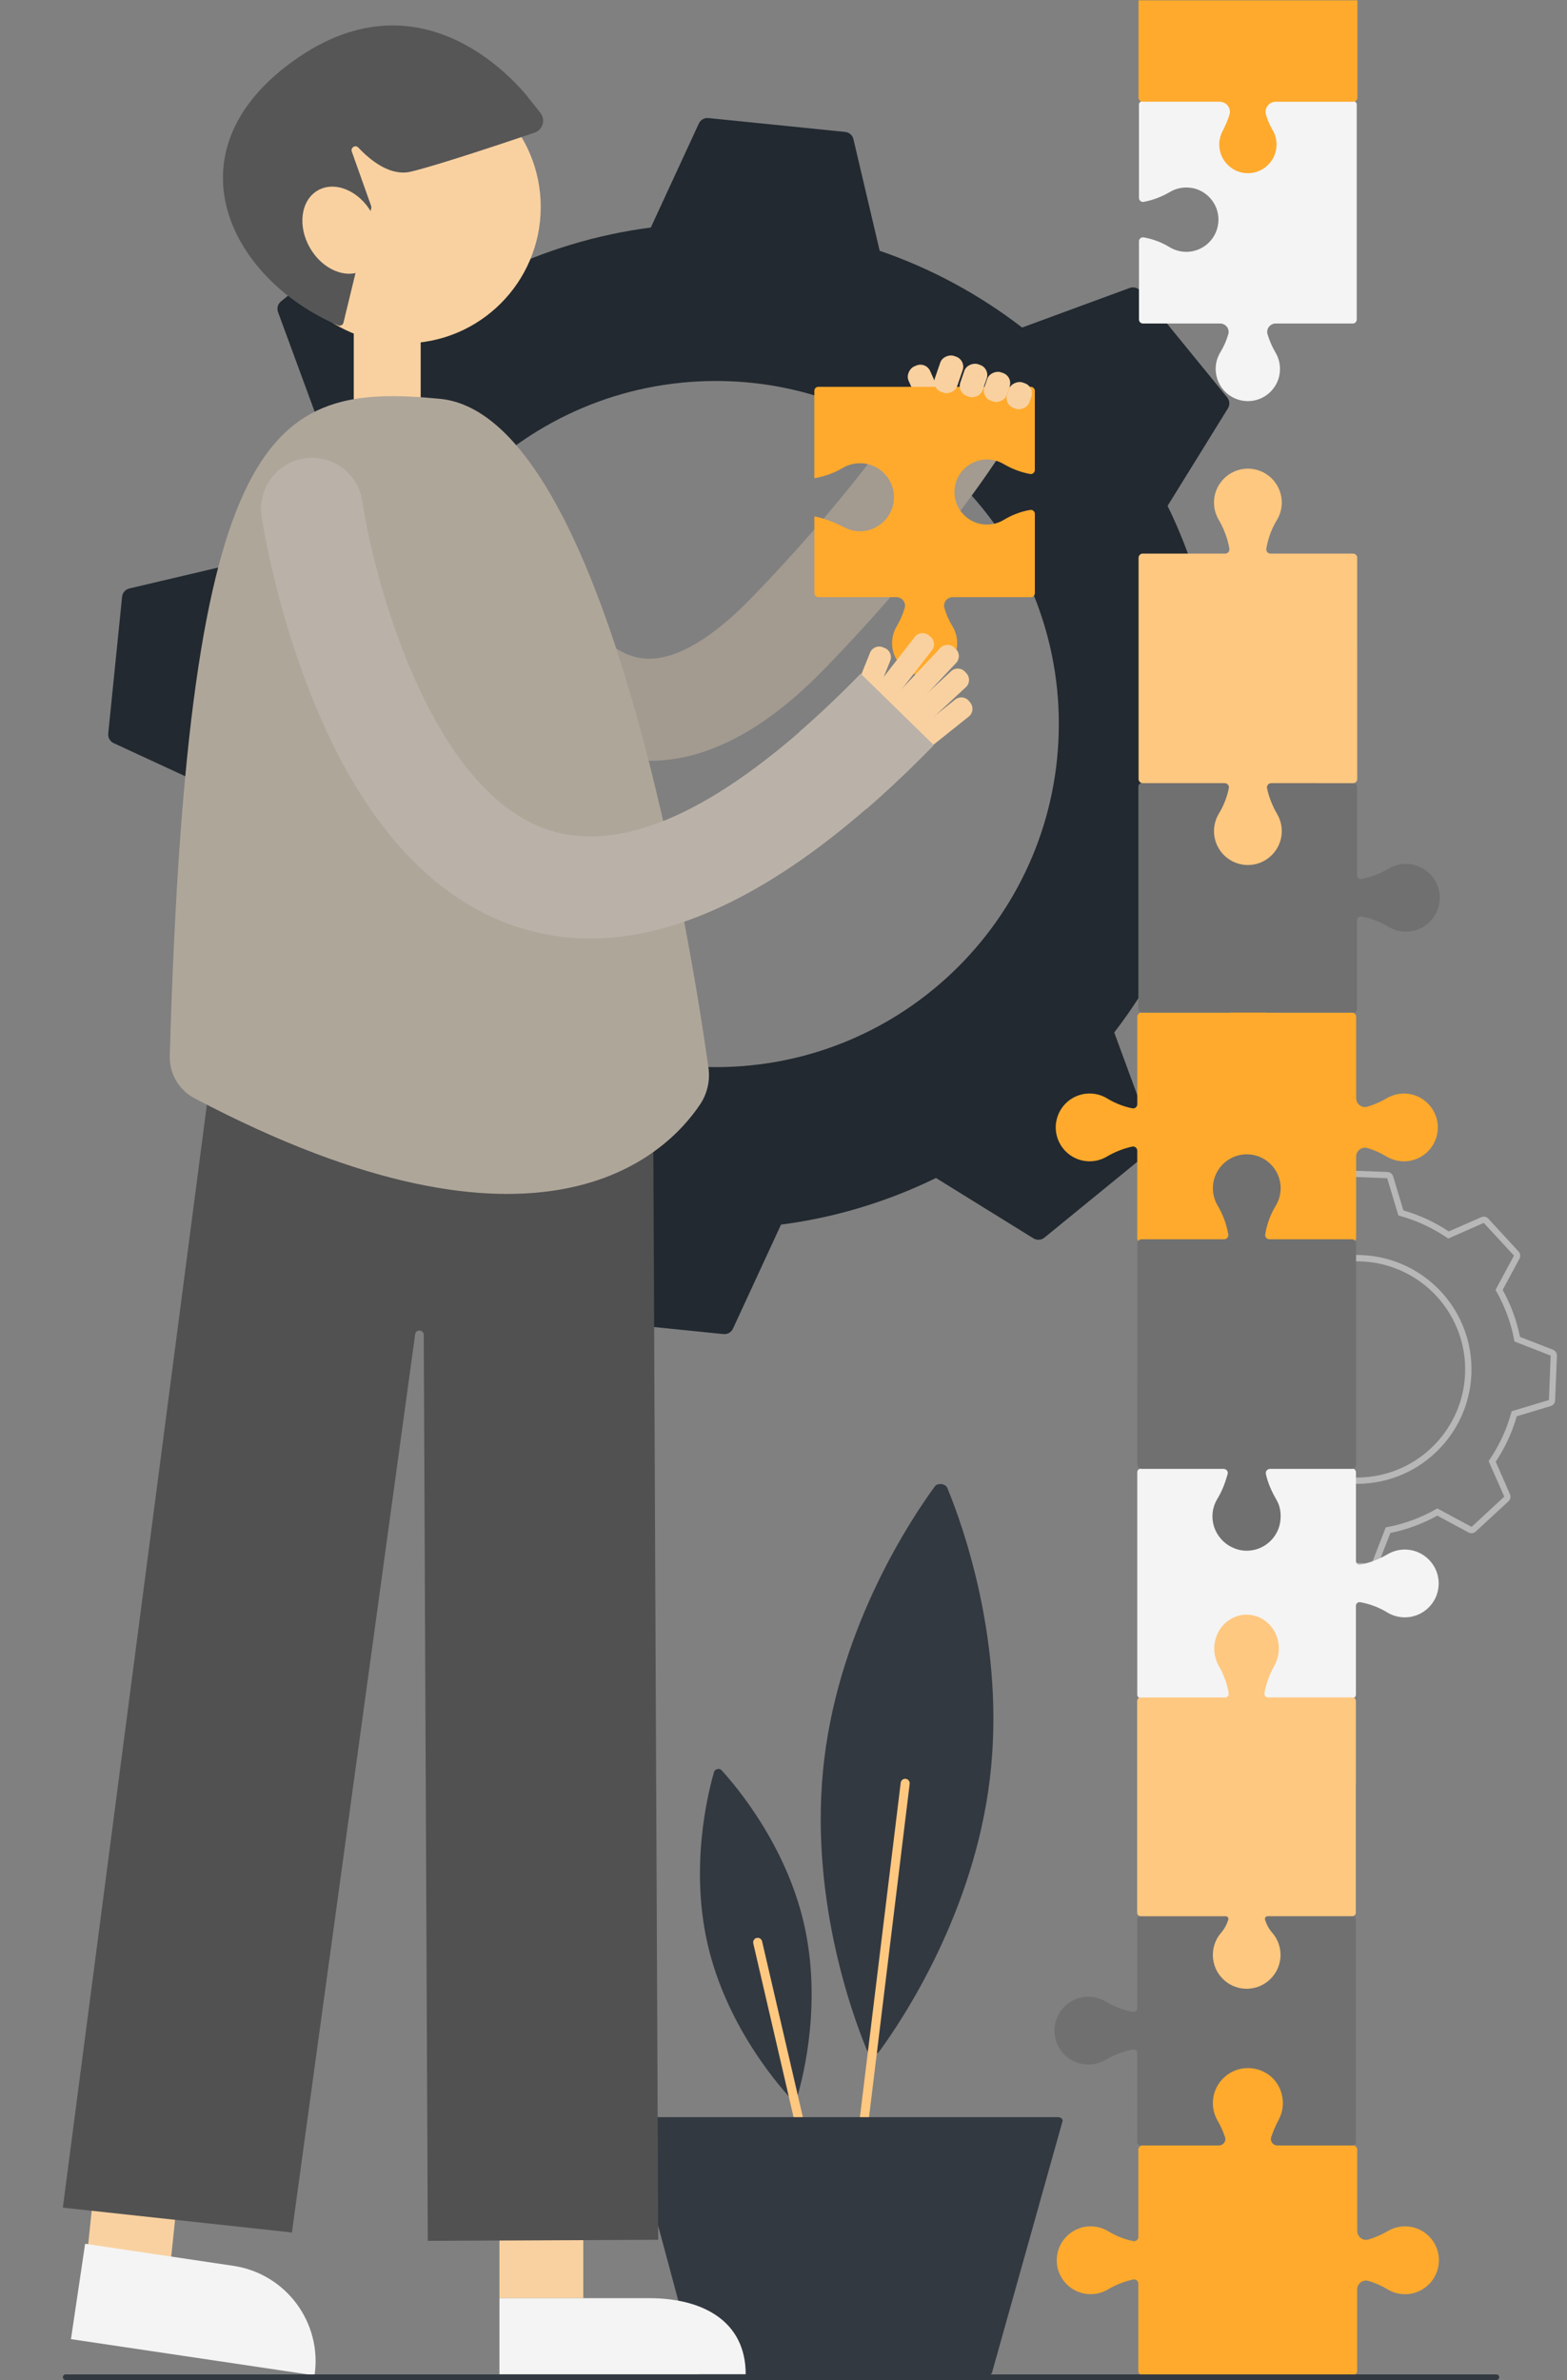 <?xml version="1.0" encoding="UTF-8"?>
<svg id="Layer_1" data-name="Layer 1" xmlns="http://www.w3.org/2000/svg" viewBox="0 0 492.56 747.72">
  <rect x="0" y="0" width="492.56" height="747.72" fill="#808080" stroke="none"/>
  <defs>
    <style>
      .cls-1 {
        fill: #b7b7b7;
      }

      .cls-2 {
        fill: #333941;
      }

      .cls-3 {
        fill: #f4f4f4;
      }

      .cls-4 {
        fill: #a39a90;
      }

      .cls-5 {
        fill: #afa69a;
      }

      .cls-6 {
        fill: #ffc880;
      }

      .cls-7 {
        fill: #565656;
      }

      .cls-8 {
        fill: #222930;
      }

      .cls-9 {
        fill: #707070;
      }

      .cls-10 {
        fill: #bab2a8;
      }

      .cls-11 {
        fill: #f9d1a0;
      }

      .cls-12 {
        fill: #515151;
      }

      .cls-13 {
        fill: #ffaa2c;
      }
    </style>
  </defs>
  <path class="cls-1" d="m431.29,493.2c-.07,0-.13,0-.2,0l-14.01-.56c-.83-.03-1.55-.59-1.79-1.39l-3.2-10.67c-5.07-1.46-9.86-3.68-14.28-6.61l-10.21,4.47c-.76.33-1.66.15-2.22-.46l-9.51-10.3c-.56-.61-.68-1.52-.28-2.25l5.28-9.81c-2.56-4.63-4.39-9.59-5.44-14.76l-10.37-4.05c-.78-.3-1.27-1.07-1.24-1.9l.56-14.01c.03-.83.59-1.55,1.39-1.79l10.67-3.2c1.46-5.07,3.68-9.87,6.61-14.28l-4.47-10.21c-.33-.76-.15-1.65.46-2.22l10.31-9.51c.61-.57,1.52-.68,2.25-.28l9.81,5.28c4.63-2.56,9.59-4.39,14.76-5.44l4.05-10.37c.3-.78,1.07-1.28,1.9-1.24l14.01.56c.83.03,1.55.59,1.79,1.39l3.2,10.67c5.07,1.46,9.87,3.68,14.28,6.61l10.21-4.47c.76-.33,1.66-.15,2.22.46l9.51,10.31c.56.61.68,1.52.28,2.25l-5.28,9.81c2.56,4.63,4.39,9.59,5.44,14.76l10.37,4.05h0c.78.3,1.28,1.07,1.24,1.9l-.56,14.01c-.03.83-.59,1.55-1.39,1.79l-10.67,3.2c-1.46,5.07-3.68,9.87-6.61,14.28l4.47,10.21c.33.76.15,1.65-.46,2.22l-10.31,9.51c-.61.56-1.52.68-2.25.28l-9.81-5.28c-4.63,2.56-9.59,4.39-14.76,5.44l-4.05,10.37c-.28.71-.95,1.19-1.7,1.24Zm-33.28-21.48l.45.31c4.51,3.06,9.45,5.34,14.68,6.79l.53.15,3.52,11.71,13.98.54,4.42-11.37.54-.1c5.33-1.02,10.44-2.9,15.18-5.59l.48-.27,10.78,5.8,10.27-9.5-4.92-11.17.31-.45c3.06-4.51,5.34-9.45,6.79-14.68l.15-.53,11.71-3.52.54-13.96-11.37-4.44-.1-.54c-1.02-5.33-2.9-10.44-5.59-15.18l-.27-.48,5.8-10.78-9.5-10.27-11.17,4.92-.45-.31c-4.51-3.06-9.45-5.34-14.68-6.79l-.53-.15-3.52-11.71-13.98-.54-4.42,11.37-.54.1c-5.33,1.02-10.44,2.9-15.18,5.59l-.48.27-10.78-5.8-10.27,9.5,4.92,11.17-.31.45c-3.06,4.51-5.34,9.45-6.79,14.68l-.15.53-11.71,3.52-.54,13.98,11.37,4.42.1.54c1.02,5.33,2.9,10.44,5.59,15.18l.27.48-5.8,10.78,9.5,10.27,11.17-4.92Zm30.76-5.62c-19.79,1.2-36.86-13.92-38.06-33.7-1.2-19.79,13.92-36.86,33.7-38.06,16.27-.99,31.2,9.12,36.31,24.58l.15.47c.06.18.11.36.17.53l.05.17c.07.24.14.49.21.74.63,2.35,1.02,4.74,1.17,7.13v.07c1.21,19.79-13.91,36.86-33.7,38.06Zm-4.24-69.78c-18.69,1.14-32.98,17.27-31.84,35.96,1.14,18.69,17.27,32.98,35.96,31.84,18.69-1.14,32.98-17.27,31.84-35.96l.99-.06-.99.05v-.05c-.14-2.27-.51-4.53-1.1-6.72-.07-.26-.14-.5-.21-.73l-.05-.16c-.05-.17-.1-.33-.16-.5l-.14-.44c-4.83-14.61-18.93-24.16-34.31-23.22Z"/>
  <path class="cls-8" d="m414.35,222.75l-32.69-15.11c-2.23-17.18-7.26-33.59-14.65-48.71l18.97-30.64c.66-1.07.57-2.45-.22-3.43l-27.33-33.49c-.8-.98-2.13-1.34-3.32-.91l-33.82,12.44c-13.33-10.27-28.4-18.49-44.78-24.12l-8.25-35.06c-.29-1.23-1.33-2.14-2.58-2.27l-43.01-4.36c-1.26-.13-2.46.56-2.99,1.7l-15.11,32.69c-17.18,2.23-33.59,7.26-48.71,14.65l-30.64-18.97c-1.07-.67-2.45-.58-3.43.22l-33.49,27.33c-.98.8-1.34,2.13-.91,3.32l12.44,33.82c-10.27,13.33-18.49,28.4-24.12,44.78l-35.06,8.25c-1.23.29-2.14,1.33-2.27,2.58l-4.36,43.01c-.13,1.26.56,2.46,1.7,2.99l32.69,15.11c2.23,17.18,7.26,33.58,14.65,48.71l-18.97,30.64c-.67,1.07-.58,2.45.22,3.43l27.33,33.49c.8.98,2.13,1.34,3.32.91l33.82-12.44c13.33,10.27,28.4,18.49,44.78,24.12l8.25,35.06c.29,1.23,1.33,2.14,2.58,2.27l43.01,4.36c1.26.13,2.46-.56,2.99-1.7l15.11-32.69c17.18-2.23,33.58-7.26,48.71-14.65l30.64,18.97c1.07.66,2.45.57,3.43-.22l33.49-27.33c.98-.8,1.34-2.13.91-3.32l-12.44-33.82c10.27-13.33,18.49-28.4,24.12-44.78l35.06-8.25c1.23-.29,2.14-1.33,2.27-2.58l4.36-43.01c.13-1.26-.56-2.46-1.7-2.99Zm-81.53,4.72c0,59.52-48.25,107.78-107.78,107.78s-107.78-48.25-107.78-107.78,48.25-107.78,107.78-107.78c49.98,0,92,34.02,104.2,80.16.04.13.07.27.11.4.09.34.17.69.26,1.03.14.54.27,1.09.4,1.63.04.17.08.35.12.52.17.75.34,1.51.49,2.27l.02.09c1.44,7.02,2.18,14.2,2.18,21.47,0,.04,0,.07,0,.11s0,.07,0,.11Z"/>
  <g>
    <path class="cls-2" d="m311.14,558.87c-5.1,42.21-27.4,75.59-34.75,85.62-.87,1.19-3.35.89-3.92-.47-4.75-11.49-18.47-49.23-13.37-91.43,5.1-42.21,27.4-75.59,34.75-85.62.87-1.19,3.35-.89,3.92.47,4.75,11.49,18.47,49.23,13.37,91.43Z"/>
    <path class="cls-6" d="m269.82,682.2c-.06,0-.12,0-.17-.01-.78-.09-1.33-.8-1.24-1.58l14.71-120.53c.09-.78.8-1.34,1.58-1.24.78.09,1.33.8,1.24,1.58l-14.71,120.53c-.09.72-.7,1.25-1.41,1.25Z"/>
    <g>
      <path class="cls-2" d="m252.64,604.06c5.7,24.44.08,47.46-1.97,54.51-.24.83-1.68,1.17-2.27.53-4.96-5.41-20.19-23.57-25.9-48-5.7-24.44-.08-47.46,1.97-54.51.24-.83,1.68-1.17,2.27-.53,4.96,5.41,20.19,23.57,25.9,48Z"/>
      <path class="cls-6" d="m254.36,681.45c-.65,0-1.23-.44-1.38-1.1l-16.2-69.81c-.18-.76.3-1.53,1.06-1.71.76-.18,1.53.3,1.71,1.06l16.2,69.81c.18.76-.3,1.53-1.06,1.71-.11.03-.22.04-.32.04Z"/>
    </g>
    <path class="cls-2" d="m310.3,746.26h-89.49c-.75,0-1.39-.37-1.52-.88l-21.25-78.99c-.18-.66.55-1.27,1.52-1.27h132.91c.97,0,1.71.62,1.52,1.28l-22.17,78.99c-.14.51-.78.87-1.52.87Z"/>
  </g>
  <rect class="cls-11" x="278.83" y="124.8" width="29.57" height="7.43" rx="3.35" ry="3.35" transform="translate(291.29 -191.99) rotate(65.94)"/>
  <path class="cls-4" d="m204.28,239.01c-4.44,0-8.84-.6-13.21-1.79-41.63-11.41-57.81-73.91-59.52-81l31.11-7.51c3.22,13.23,16.92,52.21,36.89,57.65,12.19,3.32,26.56-8.14,36.47-18.34,35.67-36.7,53.09-65.07,53.27-65.35l27.36,16.59c-.77,1.27-19.25,31.53-57.68,71.07-18.55,19.08-36.89,28.69-54.69,28.69Z"/>
  <path class="cls-1" d="m190.04,354.93l-3.69-1.71c-.25-1.94-.82-3.79-1.65-5.5l2.14-3.46c.07-.12.06-.28-.03-.39l-3.09-3.78c-.09-.11-.24-.15-.37-.1l-3.82,1.4c-1.51-1.16-3.21-2.09-5.06-2.72l-.93-3.96c-.03-.14-.15-.24-.29-.26l-4.85-.49c-.14-.01-.28.06-.34.19l-1.71,3.69c-1.94.25-3.79.82-5.5,1.65l-3.46-2.14c-.12-.08-.28-.06-.39.03l-3.78,3.09c-.11.09-.15.24-.1.37l1.4,3.82c-1.16,1.51-2.09,3.21-2.72,5.06l-3.96.93c-.14.03-.24.15-.26.29l-.49,4.85c-.01.14.06.28.19.34l3.69,1.71c.25,1.94.82,3.79,1.65,5.5l-2.14,3.46c-.08.12-.06.28.03.39l3.09,3.78c.09.11.24.15.37.1l3.82-1.4c1.51,1.16,3.21,2.09,5.06,2.72l.93,3.96c.03.14.15.24.29.26l4.85.49c.14.01.28-.06.34-.19l1.71-3.69c1.94-.25,3.79-.82,5.5-1.65l3.46,2.14c.12.08.28.06.39-.03l3.78-3.09c.11-.09.15-.24.1-.37l-1.4-3.82c1.16-1.51,2.09-3.21,2.72-5.06l3.96-.93c.14-.03.24-.15.26-.29l.49-4.85c.01-.14-.06-.28-.19-.34Zm-9.2.53c0,6.72-5.45,12.17-12.17,12.17s-12.17-5.45-12.17-12.17,5.45-12.17,12.17-12.17c5.64,0,10.39,3.84,11.76,9.05,0,.02,0,.03.01.05.01.04.02.08.03.12.02.06.03.12.04.18,0,.02,0,.04.01.06.02.09.04.17.06.26h0c.16.8.25,1.61.25,2.43,0,0,0,0,0,.01s0,0,0,.01Z"/>
  <path class="cls-3" d="m385.29,31.83h-26.27c-.55,0-1,.45-1,1v29.36c0,.79.72,1.37,1.5,1.23,2.9-.54,5.69-1.62,8.26-3.13,1.89-1.11,4.17-1.62,6.59-1.28,4.48.63,8.04,4.32,8.56,8.81.7,6.11-4.06,11.3-10.04,11.3-1.92,0-3.72-.54-5.25-1.47-2.51-1.53-5.27-2.56-8.13-3.07-.77-.14-1.49.45-1.49,1.23v24.58c0,.69.56,1.25,1.25,1.25h24.27c1.75,0,3.05,1.67,2.56,3.35-.58,1.98-1.41,3.89-2.5,5.67-.93,1.53-1.47,3.32-1.47,5.25,0,5.97,5.18,10.74,11.3,10.04,4.49-.51,8.17-4.08,8.81-8.56.34-2.42-.17-4.7-1.28-6.59-1.08-1.83-1.93-3.78-2.53-5.79-.5-1.68.8-3.37,2.56-3.37h24.23c.69,0,1.25-.56,1.25-1.25V32.83c0-.55-.45-1-1-1h-26.3s-13.88,0-13.88,0Z"/>
  <g>
    <rect class="cls-11" x="28.58" y="679.85" width="26.36" height="35.9" transform="translate(72.53 -.57) rotate(5.95)"/>
    <path class="cls-3" d="m24.06,710.44h47.12c16.72,0,30.29,13.57,30.29,30.29H24.06v-30.29h0Z" transform="translate(107.48 -1.34) rotate(8.46)"/>
  </g>
  <g>
    <rect class="cls-11" x="156.99" y="686.1" width="26.36" height="35.9"/>
    <path class="cls-3" d="m234.4,745.89h-77.41v-23.89h47.12c16.73,0,30.29,7.16,30.29,23.89h0Z"/>
  </g>
  <path class="cls-12" d="m206.9,703.66l-1.71-382.29-72.43.32.06,13.28-65.29-7.07-47.78,365.66,72.01,7.8,38.73-282.13c.18-1.7,2.7-1.57,2.71.14l1.27,284.61,72.43-.32Z"/>
  <circle class="cls-11" cx="127.13" cy="65.02" r="42.84"/>
  <rect class="cls-11" x="111.2" y="102.79" width="21.04" height="42.91"/>
  <path class="cls-7" d="m166.78,31.58s-30.77-42.41-73.06-13.49c-41.76,28.56-22.24,69.22,12.56,84.14.7.3,1.5-.11,1.68-.85l8.74-35.98c.06-.23.04-.48-.04-.7l-6.08-17.09c-.44-1.25,1.13-2.22,2.04-1.26,3.98,4.22,10.15,9.08,16.52,7.58,8.1-1.92,29.03-8.91,38.91-12.26,2.59-.88,3.52-4.06,1.83-6.2l-3.1-3.9Z"/>
  <ellipse class="cls-11" cx="107.09" cy="72.32" rx="11.15" ry="14.42" transform="translate(-21.81 63.23) rotate(-30)"/>
  <path class="cls-6" d="m397.79,237.73v-.51h-11.09v.83c0,5.53-1.62,10.87-4.19,15.76-.96,1.83-1.42,3.96-1.2,6.22.5,5.08,4.61,9.24,9.69,9.8,6.63.73,12.25-4.44,12.25-10.93,0-2.02-.55-3.92-1.5-5.54-2.77-4.71-3.95-10.18-3.95-15.64Z"/>
  <path class="cls-13" d="m386.7,322.68v.51h11.09v-.83c0-5.53,1.62-10.87,4.19-15.76.96-1.83,1.42-3.96,1.2-6.22-.5-5.08-4.61-9.24-9.69-9.8-6.63-.73-12.25,4.44-12.25,10.93,0,2.02.55,3.92,1.5,5.54,2.77,4.71,3.95,10.18,3.95,15.64Z"/>
  <path class="cls-13" d="m309.46,144.37c2.17-.16,4.22.36,5.94,1.37,2.61,1.53,5.44,2.63,8.38,3.17.78.14,1.5-.45,1.5-1.25v-24.87c0-.7-.57-1.27-1.27-1.27h-66.76c-.7,0-1.27.57-1.27,1.27v27.47c3.15-.58,6.19-1.64,8.96-3.27,1.58-.93,3.42-1.46,5.39-1.46,6.3,0,11.33,5.46,10.61,11.9-.55,4.93-4.59,8.92-9.52,9.41-2.19.22-4.27-.23-6.04-1.17-2.98-1.57-6.13-2.77-9.39-3.45v24.11c0,.7.57,1.27,1.27,1.27h24.53c1.79,0,3.09,1.73,2.58,3.44-.61,2.03-1.47,3.98-2.56,5.83-1.01,1.72-1.53,3.76-1.37,5.94.37,5.02,4.43,9.08,9.46,9.44,5.99.42,10.97-4.31,10.97-10.2,0-1.94-.54-3.76-1.49-5.31-1.1-1.8-1.94-3.73-2.52-5.73-.5-1.7.82-3.4,2.59-3.4h24.57c.7,0,1.27-.57,1.27-1.27v-24.89c0-.79-.72-1.39-1.49-1.25-2.91.51-5.71,1.56-8.25,3.11-1.55.94-3.37,1.49-5.31,1.49-5.9,0-10.63-4.99-10.2-10.97.35-5.02,4.41-9.09,9.44-9.46Z"/>
  <g>
    <path class="cls-11" d="m292.8,215.93h4.94c.52,0,.95.43.95.95v20.33c0,1.7-1.38,3.08-3.08,3.08h-.67c-1.7,0-3.08-1.38-3.08-3.08v-20.33c0-.52.43-.95.95-.95Z" transform="translate(301.16 601.19) rotate(-128.59)"/>
    <path class="cls-11" d="m290.28,206.56h4.94c.52,0,.95.43.95.95v25.45c0,1.7-1.38,3.08-3.08,3.08h-.67c-1.7,0-3.08-1.38-3.08-3.08v-25.45c0-.52.43-.95.95-.95Z" transform="translate(329.34 586.45) rotate(-132.81)"/>
    <path class="cls-11" d="m287.6,199.66h4.94c.52,0,.95.43.95.95v25.45c0,1.7-1.38,3.08-3.08,3.08h-.67c-1.7,0-3.08-1.38-3.08-3.08v-25.45c0-.52.43-.95.95-.95Z" transform="translate(354.34 569.33) rotate(-136.73)"/>
    <path class="cls-11" d="m280.66,196.64h4.94c.52,0,.95.43.95.95v25.45c0,1.7-1.38,3.08-3.08,3.08h-.67c-1.7,0-3.08-1.38-3.08-3.08v-25.45c0-.52.43-.95.95-.95Z" transform="translate(377.15 551.98) rotate(-142.18)"/>
    <path class="cls-11" d="m269.86,202.4h4.94c.52,0,.95.43.95.95v25.45c0,1.7-1.38,3.08-3.08,3.08h-.67c-1.7,0-3.08-1.38-3.08-3.08v-25.45c0-.52.43-.95.95-.95Z" transform="translate(444 520.19) rotate(-158.1)"/>
  </g>
  <path class="cls-5" d="m138.29,125.29c-53.1-5.13-79.24,7.62-84.92,206.46-.16,5.53,2.86,10.69,7.75,13.27,108.67,57.3,148.22,17.99,158.97,1.9,2.26-3.38,3.16-7.47,2.6-11.49-4.65-33.2-31.27-205.01-84.41-210.14Z"/>
  <path class="cls-10" d="m272.36,254.17l-21.07-24.28c6.23-5.41,12.71-11.55,19.26-18.26l23,22.46c-7.17,7.34-14.3,14.1-21.2,20.08Z"/>
  <path class="cls-10" d="m185.57,294.84c-8.87,0-17.45-1.53-25.72-4.6-26.63-9.89-47.84-34.91-63.05-74.38-10.68-27.73-14.4-52.66-14.56-53.71-1.28-8.74,4.78-16.87,13.52-18.15,8.74-1.27,16.87,4.77,18.14,13.52,3.56,24.02,20.75,89.27,57.12,102.73,21.12,7.82,48.14-2.38,80.31-30.31,6.67-5.79,16.78-5.08,22.57,1.6,5.79,6.67,5.08,16.78-1.6,22.57-31.23,27.1-60.29,40.73-86.74,40.73Z"/>
  <g>
    <path class="cls-9" d="m398.89,674.02h26.16c.64,0,1.15-.51,1.15-1.15v-69.84c0-.64-.52-1.15-1.15-1.15h-66.43c-.64,0-1.15.52-1.15,1.15v27.9c0,.72-.66,1.26-1.37,1.13-2.98-.54-5.86-1.62-8.47-3.21-1.61-.98-3.5-1.55-5.53-1.55-6.14,0-11.06,5.19-10.62,11.42.37,5.23,4.59,9.47,9.82,9.85,2.26.17,4.39-.38,6.18-1.43,2.68-1.57,5.58-2.7,8.6-3.28.71-.14,1.38.4,1.38,1.13v27.88c0,.64.51,1.15,1.15,1.15h26.12s14.14,0,14.14,0Z"/>
    <g>
      <path class="cls-3" d="m384.79,461.39h-26.16c-.64,0-1.15.51-1.15,1.15v69.84c0,.64.51,1.15,1.15,1.15h66.43c.64,0,1.15-.51,1.15-1.15v-27.9c0-.72.66-1.26,1.37-1.13,2.98.54,5.86,1.62,8.47,3.21,1.61.98,3.5,1.55,5.53,1.55,6.14,0,11.06-5.19,10.62-11.42-.37-5.23-4.59-9.47-9.82-9.85-2.26-.17-4.39.38-6.18,1.43-2.68,1.57-5.58,2.7-8.6,3.28-.71.14-1.38-.4-1.38-1.13v-27.88c0-.64-.51-1.15-1.15-1.15h-26.12s-14.14,0-14.14,0Z"/>
      <path class="cls-13" d="m399.04,390.26h25.91c.73,0,1.32-.59,1.32-1.32v-25.57c0-1.85,1.77-3.21,3.54-2.7,2.09.61,4.09,1.49,5.97,2.63,1.61.98,3.5,1.55,5.53,1.55,6.14,0,11.06-5.19,10.62-11.42-.37-5.23-4.59-9.47-9.82-9.85-2.26-.17-4.39.38-6.18,1.43-1.92,1.13-3.96,2.03-6.07,2.66-1.79.53-3.58-.82-3.58-2.69v-25.53c0-.73-.59-1.32-1.32-1.32h-66.15c-.73,0-1.32.59-1.32,1.32v27.45c0,.84-.77,1.46-1.6,1.29-2.77-.57-5.42-1.61-7.86-3.1-1.61-.98-3.5-1.55-5.53-1.55-6.14,0-11.06,5.19-10.62,11.42.37,5.23,4.59,9.47,9.82,9.85,2.26.17,4.39-.38,6.18-1.43,2.5-1.47,5.2-2.55,8-3.16.82-.18,1.6.45,1.6,1.29v27.42c0,.73.59,1.32,1.32,1.32h25.89s14.36,0,14.36,0Z"/>
      <path class="cls-6" d="m426.2,560.5v-26.08c0-.64-.49-1.15-1.1-1.15h-26.56c-.69,0-1.2-.66-1.08-1.38.54-3.02,1.62-5.92,3.12-8.6,1.12-2,1.63-4.41,1.28-6.97-.64-4.65-4.21-8.45-8.88-8.99-6.12-.71-11.3,4.3-11.3,10.58,0,2.02.54,3.92,1.47,5.53,1.51,2.61,2.54,5.48,3.06,8.47.12.71-.39,1.37-1.08,1.37h-26.58c-.61,0-1.1.51-1.1,1.15v66.43c0,.64.49,1.15,1.1,1.15h26.74c.57,0,.97.55.8,1.09-.47,1.51-1.24,2.93-2.29,4.14-1.6,1.86-2.56,4.28-2.56,6.92,0,6.13,5.18,11.05,11.41,10.6,5.14-.36,9.33-4.45,9.81-9.58.29-3.07-.73-5.9-2.57-8-1.04-1.19-1.79-2.59-2.25-4.09-.16-.54.24-1.09.8-1.09h26.64c.61,0,1.1-.51,1.1-1.15v-40.35Z"/>
      <path class="cls-9" d="m357.53,432.56v27.59c0,.73.59,1.32,1.32,1.32h25.76c.84,0,1.52.79,1.29,1.59-.78,2.78-1.75,5.36-3.24,7.81-.98,1.61-1.55,3.5-1.55,5.53,0,6.14,5.32,11.19,11.55,10.75,5.23-.37,9.47-4.59,9.85-9.82.17-2.26-.2-4.31-1.25-6.11-1.48-2.53-2.75-5.33-3.35-8.16-.17-.82.45-1.59,1.29-1.59h25.74c.73,0,1.32-.59,1.32-1.32v-27.55s0-14.38,0-14.38v-27.57c0-.73-.59-1.32-1.32-1.32h-25.94c-.82,0-1.43-.73-1.3-1.54.51-3.16,1.62-6.21,3.3-8.97.98-1.61,1.55-3.5,1.55-5.53,0-6.14-5.19-11.06-11.42-10.62-5.23.37-9.47,4.59-9.85,9.82-.17,2.26.38,4.39,1.43,6.18,1.66,2.83,2.83,5.91,3.37,9.11.14.81-.48,1.55-1.3,1.55h-25.92c-.73,0-1.32.59-1.32,1.32v27.57s0,14.33,0,14.33Z"/>
    </g>
    <g>
      <path class="cls-9" d="m385.14,245.98h-26.16c-.64,0-1.15.51-1.15,1.15v69.84c0,.64.51,1.15,1.15,1.15h66.43c.64,0,1.15-.51,1.15-1.15v-27.9c0-.72.66-1.26,1.37-1.13,2.98.54,5.86,1.62,8.47,3.21,1.61.98,3.5,1.55,5.53,1.55,6.14,0,11.06-5.19,10.62-11.42-.37-5.23-4.59-9.47-9.82-9.85-2.26-.17-4.39.38-6.18,1.43-2.68,1.57-5.58,2.7-8.6,3.28-.71.14-1.38-.4-1.38-1.13v-27.88c0-.64-.51-1.15-1.15-1.15h-26.12s-14.14,0-14.14,0Z"/>
      <path class="cls-6" d="m426.61,202.81v-27.57c0-.73-.59-1.32-1.32-1.32h-25.94c-.82,0-1.43-.73-1.3-1.54.51-3.16,1.62-6.21,3.3-8.97.98-1.61,1.55-3.5,1.55-5.53,0-6.14-5.19-11.06-11.42-10.62-5.23.37-9.47,4.59-9.85,9.82-.17,2.26.38,4.39,1.43,6.18,1.66,2.83,2.83,5.91,3.37,9.11.14.81-.48,1.55-1.3,1.55h-25.92c-.73,0-1.32.59-1.32,1.32v27.57s0,14.33,0,14.33v27.59c0,.73.59,1.32,1.32,1.32h25.76c.84,0,1.46.77,1.29,1.59-.57,2.79-1.62,5.48-3.11,7.94-.98,1.61-1.55,3.5-1.55,5.53,0,6.14,5.19,11.06,11.42,10.62,5.23-.37,9.47-4.59,9.85-9.82.17-2.26-.38-4.39-1.43-6.18-1.48-2.53-2.57-5.25-3.17-8.09-.17-.82.45-1.59,1.29-1.59h25.74c.73,0,1.32-.59,1.32-1.32v-27.55s0-14.38,0-14.38Z"/>
    </g>
    <path class="cls-13" d="m452.23,708.83c-.54-4.73-4.3-8.61-9.02-9.28-2.55-.36-4.95.18-6.94,1.35-1.93,1.13-3.98,2.04-6.1,2.67-1.77.53-3.55-.85-3.55-2.7v-25.53c0-.73-.59-1.32-1.32-1.32h-23.81c-1.36,0-2.35-1.34-1.91-2.63.65-1.91,1.46-3.77,2.41-5.57,1.07-2.03,1.52-4.43,1.1-6.96-.8-4.89-4.66-8.53-9.59-9.07-6.63-.73-12.25,4.44-12.25,10.93,0,2.02.55,3.92,1.5,5.54.96,1.64,1.73,3.37,2.32,5.16.43,1.28-.57,2.6-1.92,2.6h-24.01c-.73,0-1.32.59-1.32,1.32v27.45c0,.84-.78,1.46-1.6,1.29-2.76-.57-5.42-1.61-7.86-3.09-1.61-.98-3.5-1.55-5.53-1.55-6.3,0-11.31,5.46-10.58,11.91.54,4.73,4.3,8.61,9.02,9.28,2.55.36,4.95-.18,6.94-1.35,2.5-1.47,5.19-2.55,7.99-3.15.83-.18,1.61.45,1.61,1.29v27.42c0,.73.59,1.32,1.32,1.32h66.15c.73,0,1.32-.59,1.32-1.32v-25.57c0-1.84,1.76-3.22,3.53-2.7,2.09.61,4.1,1.49,5.98,2.63,1.61.98,3.5,1.55,5.53,1.55,6.3,0,11.31-5.46,10.58-11.91Z"/>
  </g>
  <rect class="cls-11" x="292.21" y="113.87" width="11.99" height="7.43" rx="3.35" ry="3.35" transform="translate(506.57 -126.01) rotate(109.02)"/>
  <rect class="cls-11" x="300.7" y="115.81" width="10.58" height="7.43" rx="3.35" ry="3.35" transform="translate(518.73 -130.8) rotate(109.02)"/>
  <rect class="cls-11" x="308.64" y="117.82" width="9.47" height="7.43" rx="3.35" ry="3.35" transform="translate(530.42 -135.11) rotate(109.02)"/>
  <rect class="cls-11" x="316.11" y="120.57" width="8.49" height="7.43" rx="3.35" ry="3.35" transform="translate(542.28 -138.07) rotate(109.02)"/>
  <path class="cls-13" d="m357.88.11v30.53c0,.73.59,1.32,1.32,1.32h24.2c2.12,0,3.7,2.05,3.06,4.08-.57,1.78-1.31,3.52-2.18,5.19-.79,1.5-1.17,3.25-.98,5.1.41,4.16,3.77,7.57,7.93,8.03,5.43.6,10.03-3.64,10.03-8.95,0-1.66-.45-3.21-1.23-4.54-.89-1.51-1.57-3.12-2.08-4.79-.62-2.04.92-4.11,3.06-4.11h24.35c.73,0,1.32-.59,1.32-1.32V.11h-68.79Z"/>
  <path class="cls-2" d="m470.36,747.72H20.65c-.49,0-.89-.4-.89-.89s.4-.89.89-.89h449.71c.49,0,.89.4.89.89s-.4.89-.89.89Z"/>
</svg>